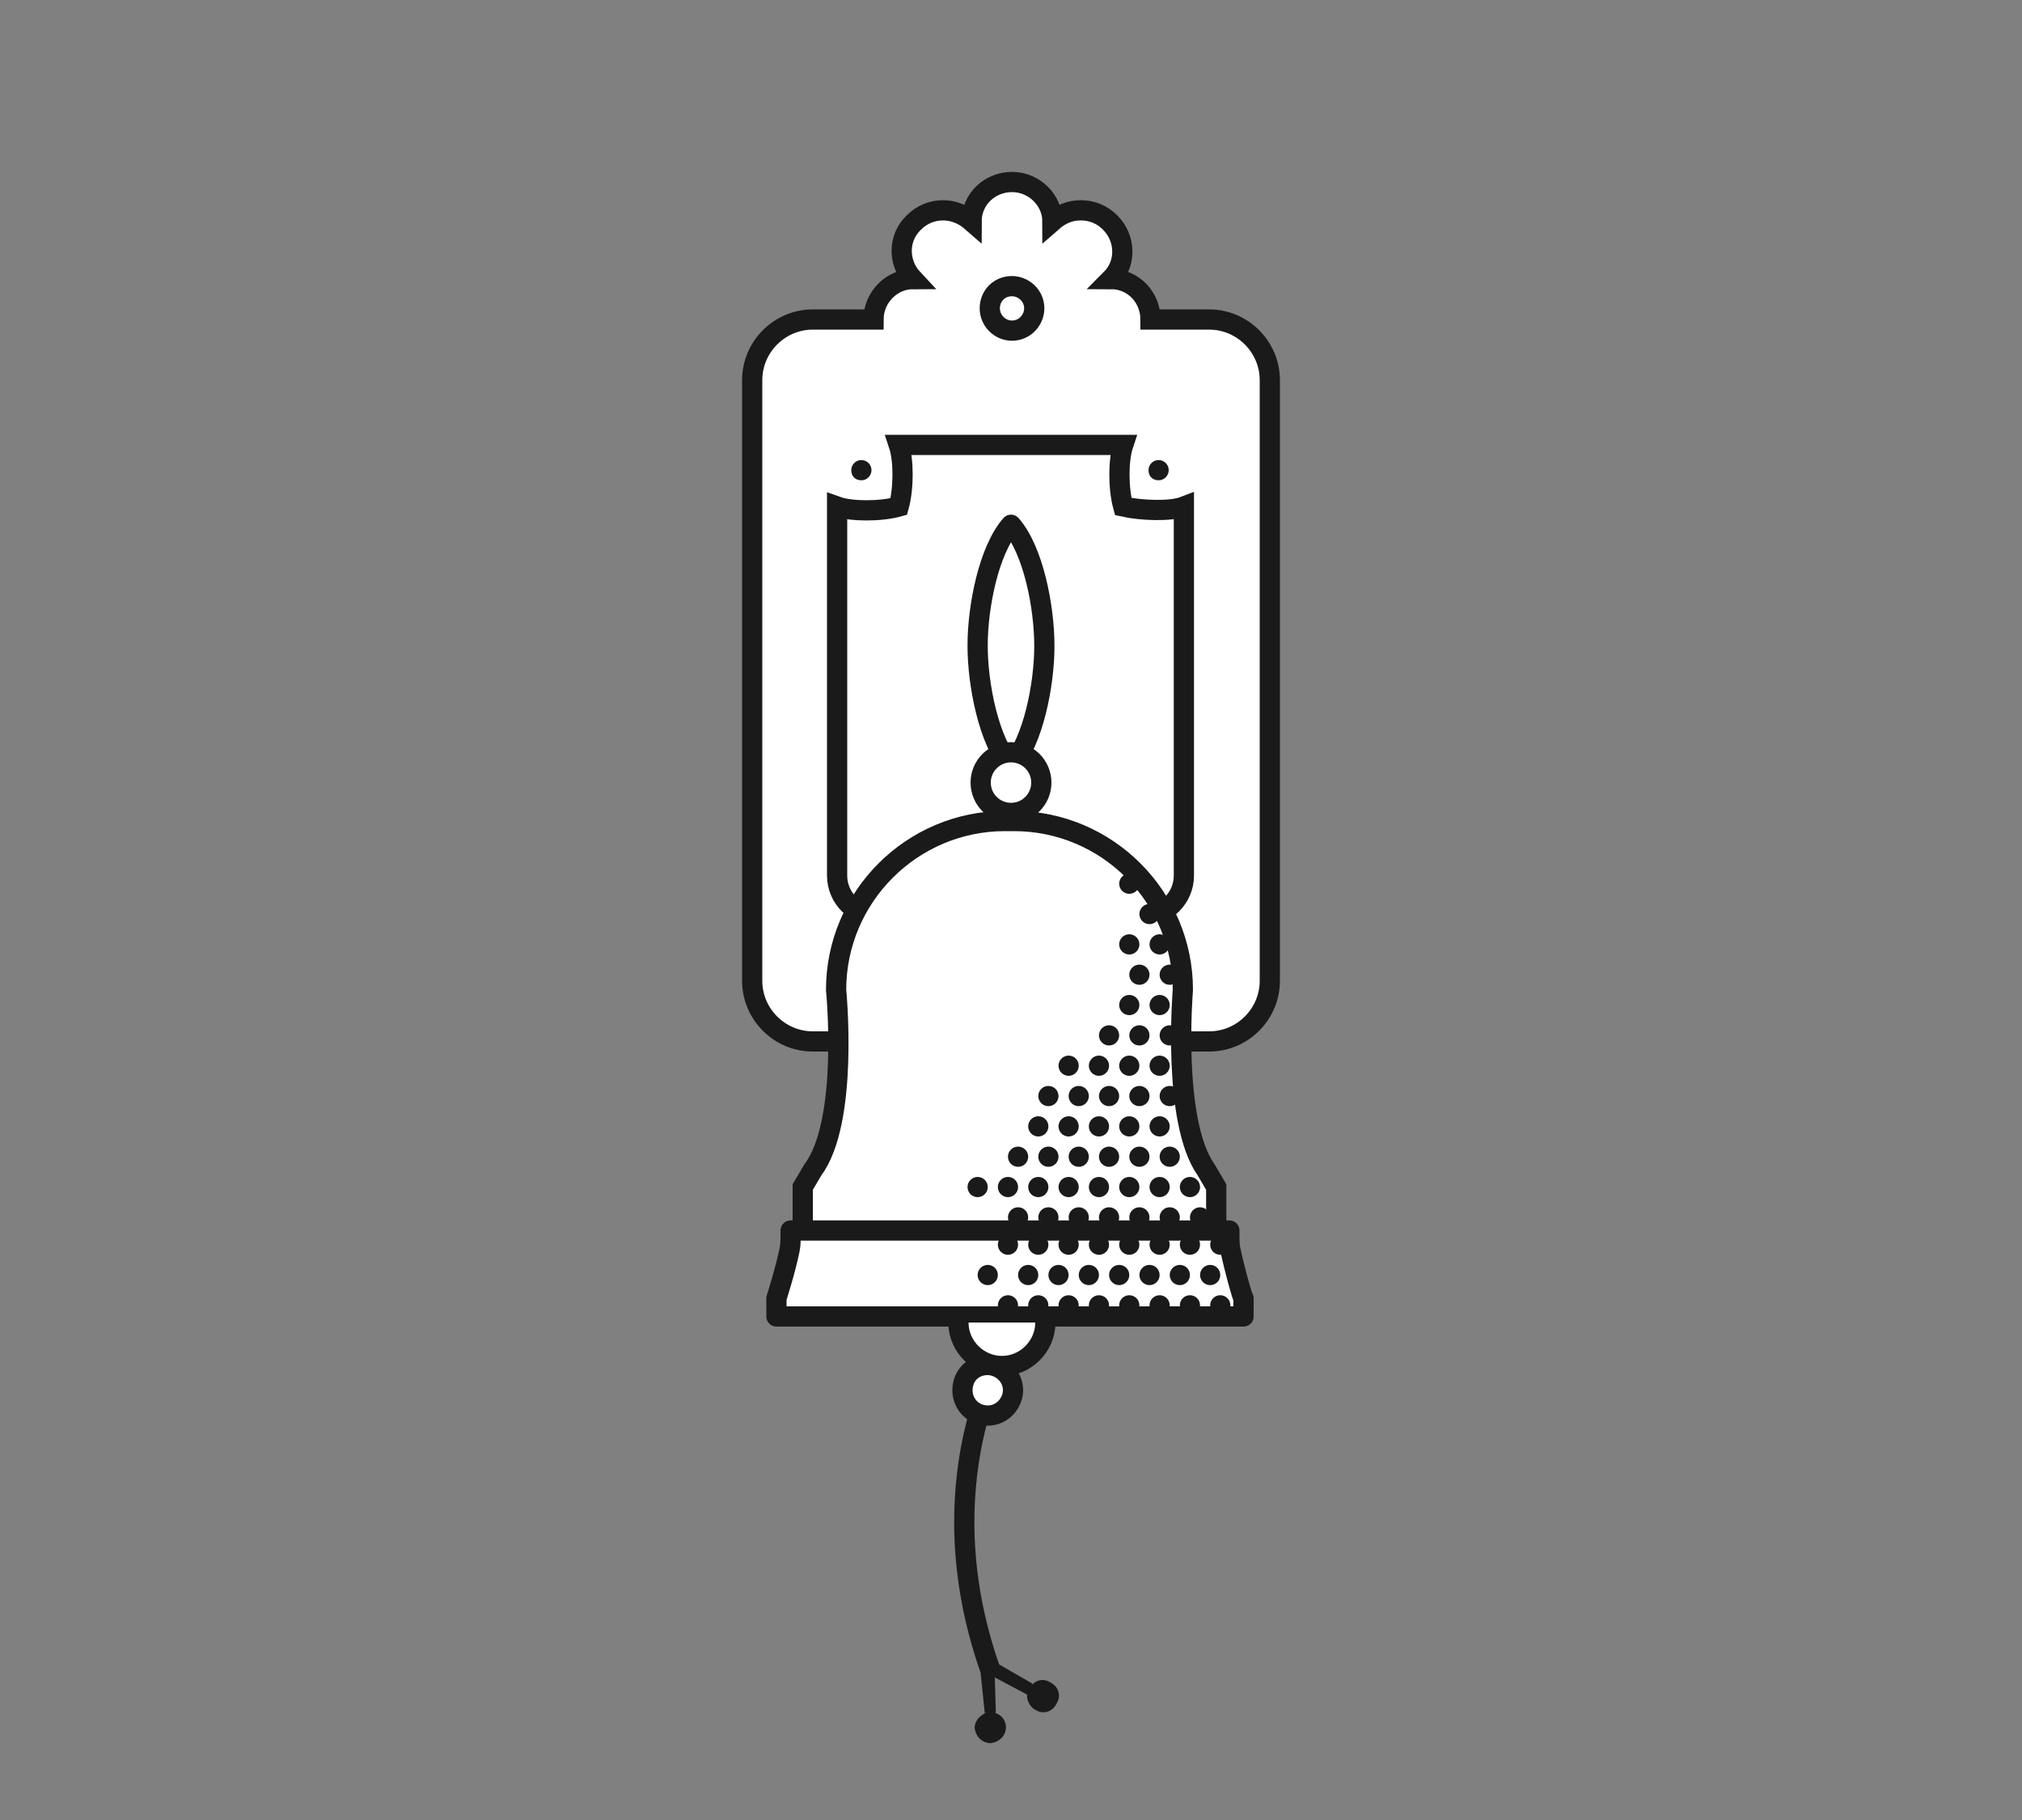 <?xml version="1.0" encoding="utf-8"?>
<!-- Generator: Adobe Illustrator 27.9.1, SVG Export Plug-In . SVG Version: 6.00 Build 0)  -->
<svg version="1.1" id="Ebene_1" xmlns="http://www.w3.org/2000/svg" xmlns:xlink="http://www.w3.org/1999/xlink" x="0px" y="0px"
	 viewBox="0 0 200 180" style="enable-background:new 0 0 200 180;" xml:space="preserve">
<rect x="0" y="0" width="200" height="180" fill="#808080" stroke="none"/>
<style type="text/css">
	.st0{fill:#FFFFFF;stroke:#1A1A1A;stroke-width:2;stroke-miterlimit:10;}
	.st1{fill:none;stroke:#1A1A1A;stroke-width:2;stroke-miterlimit:10;}
	.st2{fill:#FFFFFF;stroke:#1A1A1A;stroke-width:2;stroke-linejoin:round;stroke-miterlimit:10;}
	.st3{fill:none;stroke:#1A1A1A;stroke-width:2;stroke-linecap:round;stroke-miterlimit:10;}
	.st4{fill:#1A1A1A;}
	
		.st5{fill-rule:evenodd;clip-rule:evenodd;fill:#FFFFFF;stroke:#1A1A1A;stroke-width:2;stroke-linejoin:round;stroke-miterlimit:10;}
</style>
<path class="st0" d="M119.6,31.6c3.3,0,6,2.7,6,6V97c0,3.3-2.7,6-6,6h-8c-0.1,6.3-5.2,11.3-11.6,11.3s-11.4-5.1-11.6-11.3h-8
	c-3.3,0-6-2.7-6-6V37.6c0-3.3,2.7-6,6-6h3.1h2.9c0-2.2,1.8-4,3.9-4c-1.5-1.6-1.5-4.1,0.1-5.6c0.8-0.8,1.8-1.2,2.9-1.2
	c1,0,2,0.4,2.8,1.1c0-2.2,1.8-3.9,4-3.9l0,0l0,0l0,0c2.2,0,4,1.8,4,3.9c0.8-0.7,1.7-1.1,2.8-1.1c1.1,0,2.1,0.4,2.9,1.2
	c1.6,1.6,1.6,4.1,0.1,5.6c2.2,0,3.9,1.8,3.9,4C113.8,31.6,119.6,31.6,119.6,31.6z"/>
<path class="st0" d="M97.9,30.5c0-1.2,0.9-2.2,2.2-2.2l0,0c1.1,0,2.2,0.9,2.2,2.2l0,0c0,1.1-0.9,2.2-2.2,2.2l0,0
	C98.9,32.7,97.9,31.7,97.9,30.5z"/>
<path class="st1" d="M111.1,50.1c-0.5-1.8-0.5-4.6,0-6.1H88.9c0.5,1.5,0.5,4.3,0,6.1c-1.8,0.5-4.7,0.5-6.1,0v36.5c0,2.2,1.8,4,4,4
	h26.3c2.2,0,4-1.8,4-4V50.1C115.8,50.6,112.9,50.5,111.1,50.1z"/>
<g>
	<g>
		<path class="st0" d="M79.4,121.7v-4.3l1-1.7c3.6-4.8,2.3-17.8,2.3-17.8c0-9.2,7.5-16.7,16.7-16.7h0.9c9.2,0,16.7,7.5,16.7,16.7
			c0,0-1.1,13,2.3,17.8l1,1.7v4.3"/>
		<path class="st2" d="M105.9,121.7h15.7v0.3c0,0.7,0,1.1,0.1,1.6c0.4,1.9,1.2,4.8,1.3,4.8v1.8h-18.2H95H76.8v-1.8
			c0,0,0.9-2.8,1.3-4.8c0.1-0.5,0.1-0.9,0.1-1.6v-0.3H94C94,121.7,105.9,121.7,105.9,121.7z"/>
	</g>
</g>
<path class="st3" d="M99.3,133.7c0,0-7.8,12.9-1.4,31.3"/>
<path class="st0" d="M103.4,130.8c0,2.3-1.9,4.3-4.3,4.3c-2.3,0-4.3-1.9-4.3-4.3"/>
<circle class="st4" cx="111.7" cy="87.4" r="1"/>
<circle class="st4" cx="111.7" cy="93.4" r="1"/>
<circle class="st4" cx="114.7" cy="93.4" r="1"/>
<circle class="st4" cx="112.7" cy="96.4" r="1"/>
<circle class="st4" cx="113.7" cy="90.4" r="1"/>
<circle class="st4" cx="111.7" cy="99.4" r="1"/>
<circle class="st4" cx="114.7" cy="99.4" r="1"/>
<circle class="st4" cx="109.7" cy="102.4" r="1"/>
<circle class="st4" cx="112.7" cy="102.4" r="1"/>
<circle class="st4" cx="108.7" cy="105.4" r="1"/>
<circle class="st4" cx="111.7" cy="105.4" r="1"/>
<circle class="st4" cx="114.7" cy="105.4" r="1"/>
<circle class="st4" cx="105.7" cy="105.4" r="1"/>
<circle class="st4" cx="106.7" cy="108.4" r="1"/>
<circle class="st4" cx="109.7" cy="108.4" r="1"/>
<circle class="st4" cx="112.7" cy="108.4" r="1"/>
<circle class="st4" cx="103.7" cy="108.4" r="1"/>
<circle class="st4" cx="105.7" cy="111.4" r="1"/>
<circle class="st4" cx="108.7" cy="111.4" r="1"/>
<circle class="st4" cx="111.7" cy="111.4" r="1"/>
<circle class="st4" cx="102.7" cy="111.4" r="1"/>
<circle class="st4" cx="114.7" cy="111.4" r="1"/>
<circle class="st4" cx="103.7" cy="114.4" r="1"/>
<circle class="st4" cx="106.7" cy="114.4" r="1"/>
<circle class="st4" cx="109.7" cy="114.4" r="1"/>
<circle class="st4" cx="100.7" cy="114.4" r="1"/>
<circle class="st4" cx="112.7" cy="114.4" r="1"/>
<circle class="st4" cx="105.7" cy="117.4" r="1"/>
<circle class="st4" cx="108.7" cy="117.4" r="1"/>
<circle class="st4" cx="111.7" cy="117.4" r="1"/>
<circle class="st4" cx="99.7" cy="117.4" r="1"/>
<circle class="st4" cx="102.7" cy="117.4" r="1"/>
<circle class="st4" cx="96.7" cy="117.4" r="1"/>
<circle class="st4" cx="114.7" cy="117.4" r="1"/>
<circle class="st4" cx="103.7" cy="120.4" r="1"/>
<circle class="st4" cx="106.7" cy="120.4" r="1"/>
<circle class="st4" cx="109.7" cy="120.4" r="1"/>
<circle class="st4" cx="100.7" cy="120.4" r="1"/>
<circle class="st4" cx="112.7" cy="120.4" r="1"/>
<circle class="st4" cx="115.7" cy="114.4" r="1"/>
<circle class="st4" cx="117.7" cy="117.4" r="1"/>
<circle class="st4" cx="115.7" cy="120.4" r="1"/>
<circle class="st4" cx="115.7" cy="102.4" r="1"/>
<circle class="st4" cx="115.7" cy="96.4" r="1"/>
<circle class="st4" cx="118.7" cy="120.4" r="1"/>
<circle class="st4" cx="115.7" cy="108.4" r="1"/>
<path class="st5" d="M103.3,63.9c0,3.8-1.1,9.4-3.3,11.9c-2.2-2.5-3.3-8.1-3.3-11.9v-0.1c0-3.8,1.1-9.4,3.3-11.9
	C102.2,54.4,103.3,60,103.3,63.9L103.3,63.9z"/>
<circle class="st5" cx="100" cy="77.4" r="3"/>
<circle class="st4" cx="105.7" cy="123.1" r="1"/>
<circle class="st4" cx="108.7" cy="123.1" r="1"/>
<circle class="st4" cx="111.7" cy="123.1" r="1"/>
<circle class="st4" cx="97.7" cy="126.1" r="1"/>
<circle class="st4" cx="102.7" cy="123.1" r="1"/>
<circle class="st4" cx="114.7" cy="123.1" r="1"/>
<circle class="st4" cx="117.7" cy="123.1" r="1"/>
<circle class="st4" cx="120.7" cy="123.1" r="1"/>
<circle class="st4" cx="107.7" cy="126.1" r="1"/>
<circle class="st4" cx="110.7" cy="126.1" r="1"/>
<circle class="st4" cx="113.7" cy="126.1" r="1"/>
<circle class="st4" cx="101.7" cy="126.1" r="1"/>
<circle class="st4" cx="104.7" cy="126.1" r="1"/>
<circle class="st4" cx="116.7" cy="126.1" r="1"/>
<circle class="st4" cx="119.7" cy="126.1" r="1"/>
<circle class="st4" cx="105.7" cy="129.1" r="1"/>
<circle class="st4" cx="108.7" cy="129.1" r="1"/>
<circle class="st4" cx="111.7" cy="129.1" r="1"/>
<circle class="st4" cx="99.7" cy="129.1" r="1"/>
<circle class="st4" cx="102.7" cy="129.1" r="1"/>
<circle class="st4" cx="114.7" cy="129.1" r="1"/>
<circle class="st4" cx="117.7" cy="129.1" r="1"/>
<circle class="st4" cx="120.7" cy="129.1" r="1"/>
<circle class="st4" cx="99.7" cy="123.1" r="1"/>
<path class="st4" d="M84.2,46.5c0-0.5,0.4-1,1-1l0,0c0.5,0,1,0.4,1,1l0,0c0,0.5-0.4,1-1,1l0,0C84.6,47.5,84.2,47.1,84.2,46.5z"/>
<path class="st0" d="M95.2,137.5c0-1.4,1-2.5,2.5-2.5l0,0c1.2,0,2.5,1,2.5,2.5l0,0c0,1.2-1,2.5-2.5,2.5l0,0
	C96.3,140,95.2,138.9,95.2,137.5z"/>
<path class="st4" d="M113.6,46.5c0-0.5,0.4-1,1-1l0,0c0.5,0,1,0.4,1,1l0,0c0,0.5-0.4,1-1,1l0,0C114,47.5,113.6,47.1,113.6,46.5z"/>
<path class="st4" d="M98.8,164.6l3.3,1.9v0.1c0.5-0.5,1.2-0.6,1.8-0.2c0.8,0.4,1.1,1.3,0.6,2.1c-0.4,0.8-1.3,1.1-2.1,0.6
	c-0.6-0.3-0.9-1.1-0.8-1.6v0.1l-3.2-1.7l0.1,3.5h-0.1c0.7,0.2,1.1,0.8,1.1,1.4c0,0.9-0.7,1.5-1.5,1.6c-0.9,0-1.5-0.7-1.6-1.5
	c0-0.7,0.5-1.2,1.1-1.5h-0.1l-0.4-3.9L98.8,164.6z"/>
</svg>
